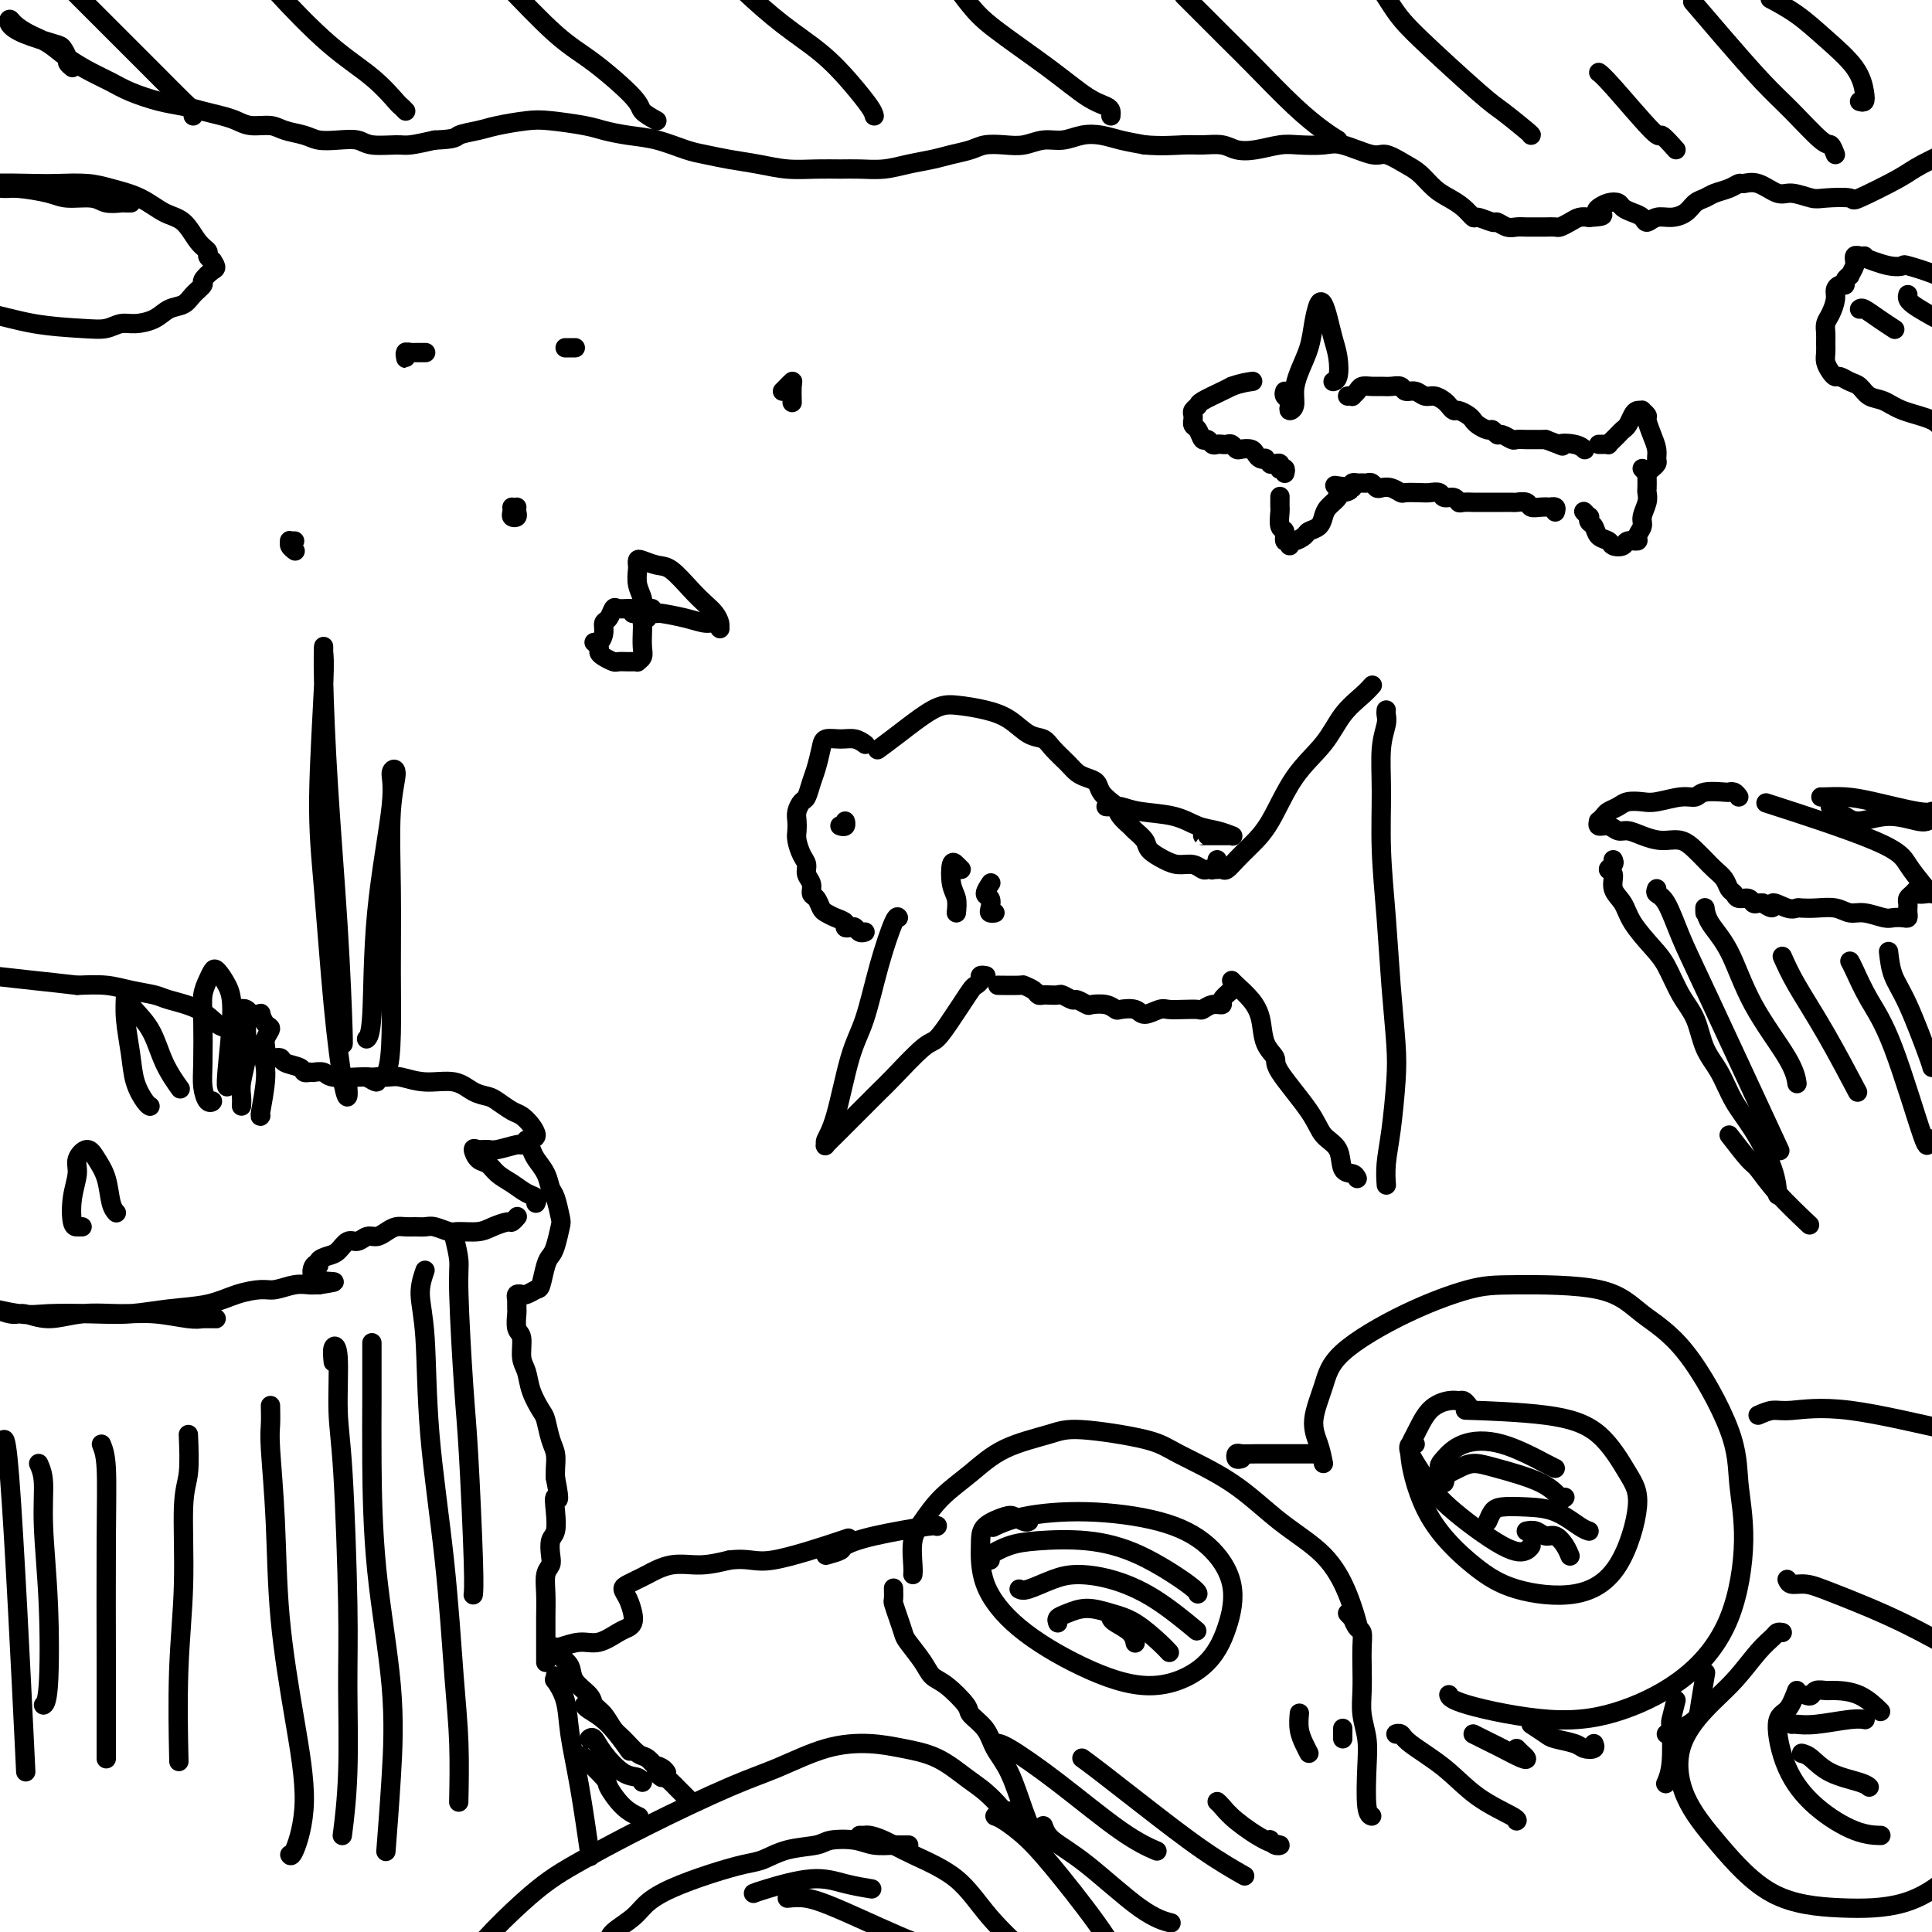 <svg viewBox='0 0 400 400' version='1.1' xmlns='http://www.w3.org/2000/svg' xmlns:xlink='http://www.w3.org/1999/xlink'><g fill='none' stroke='rgb(0,0,0)' stroke-width='4' stroke-linecap='round' stroke-linejoin='round'><path d='M213,315c-0.226,0.102 -0.453,0.204 -1,0c-0.547,-0.204 -1.415,-0.715 -2,-1c-0.585,-0.285 -0.886,-0.344 -2,0c-1.114,0.344 -3.039,1.091 -4,2c-0.961,0.909 -0.958,1.980 -1,4c-0.042,2.020 -0.129,4.987 1,8c1.129,3.013 3.475,6.070 7,9c3.525,2.930 8.230,5.732 13,8c4.770,2.268 9.606,4.001 14,4c4.394,-0.001 8.347,-1.736 11,-4c2.653,-2.264 4.008,-5.056 5,-8c0.992,-2.944 1.621,-6.041 1,-9c-0.621,-2.959 -2.493,-5.780 -5,-8c-2.507,-2.220 -5.650,-3.838 -10,-5c-4.350,-1.162 -9.908,-1.868 -15,-2c-5.092,-0.132 -9.717,0.311 -13,1c-3.283,0.689 -5.224,1.626 -6,2c-0.776,0.374 -0.388,0.187 0,0'/><path d='M205,323c-0.334,-0.223 -0.668,-0.446 0,-1c0.668,-0.554 2.337,-1.438 4,-2c1.663,-0.562 3.321,-0.802 6,-1c2.679,-0.198 6.378,-0.354 10,0c3.622,0.354 7.167,1.219 11,3c3.833,1.781 7.955,4.480 10,6c2.045,1.520 2.013,1.863 2,2c-0.013,0.137 -0.006,0.069 0,0'/><path d='M211,329c0.389,0.193 0.778,0.387 2,0c1.222,-0.387 3.278,-1.353 5,-2c1.722,-0.647 3.111,-0.974 5,-1c1.889,-0.026 4.280,0.251 7,1c2.720,0.749 5.771,1.971 9,4c3.229,2.029 6.637,4.865 8,6c1.363,1.135 0.682,0.567 0,0'/><path d='M219,336c-0.137,-0.346 -0.275,-0.691 0,-1c0.275,-0.309 0.962,-0.581 2,-1c1.038,-0.419 2.425,-0.984 4,-1c1.575,-0.016 3.336,0.518 5,1c1.664,0.482 3.229,0.913 5,2c1.771,1.087 3.746,2.831 5,4c1.254,1.169 1.787,1.763 2,2c0.213,0.237 0.107,0.119 0,0'/><path d='M230,335c0.113,0.256 0.226,0.512 1,1c0.774,0.488 2.208,1.208 3,2c0.792,0.792 0.940,1.655 1,2c0.060,0.345 0.030,0.173 0,0'/><path d='M189,326c0.038,-0.368 0.077,-0.736 0,-2c-0.077,-1.264 -0.269,-3.423 0,-5c0.269,-1.577 0.998,-2.572 2,-4c1.002,-1.428 2.275,-3.288 4,-5c1.725,-1.712 3.900,-3.276 6,-5c2.100,-1.724 4.124,-3.607 7,-5c2.876,-1.393 6.604,-2.294 9,-3c2.396,-0.706 3.459,-1.215 7,-1c3.541,0.215 9.559,1.156 13,2c3.441,0.844 4.304,1.591 7,3c2.696,1.409 7.223,3.478 11,6c3.777,2.522 6.802,5.496 10,8c3.198,2.504 6.569,4.537 9,7c2.431,2.463 3.924,5.355 5,8c1.076,2.645 1.736,5.041 2,6c0.264,0.959 0.132,0.479 0,0'/><path d='M185,329c0.002,0.058 0.003,0.115 0,0c-0.003,-0.115 -0.011,-0.403 0,0c0.011,0.403 0.043,1.496 0,2c-0.043,0.504 -0.159,0.421 0,1c0.159,0.579 0.594,1.822 1,3c0.406,1.178 0.781,2.291 1,3c0.219,0.709 0.280,1.013 1,2c0.720,0.987 2.099,2.658 3,4c0.901,1.342 1.323,2.354 2,3c0.677,0.646 1.608,0.927 3,2c1.392,1.073 3.243,2.937 4,4c0.757,1.063 0.419,1.326 1,2c0.581,0.674 2.083,1.761 3,3c0.917,1.239 1.251,2.630 2,4c0.749,1.370 1.912,2.718 3,5c1.088,2.282 2.101,5.499 3,8c0.899,2.501 1.686,4.286 2,5c0.314,0.714 0.157,0.357 0,0'/><path d='M279,334c0.445,0.480 0.890,0.960 1,1c0.110,0.040 -0.114,-0.360 0,0c0.114,0.360 0.567,1.481 1,2c0.433,0.519 0.847,0.437 1,1c0.153,0.563 0.045,1.769 0,3c-0.045,1.231 -0.026,2.485 0,4c0.026,1.515 0.058,3.292 0,5c-0.058,1.708 -0.208,3.347 0,5c0.208,1.653 0.774,3.319 1,5c0.226,1.681 0.112,3.379 0,6c-0.112,2.621 -0.222,6.167 0,8c0.222,1.833 0.778,1.952 1,2c0.222,0.048 0.111,0.024 0,0'/><path d='M216,378c0.338,0.951 0.676,1.901 2,3c1.324,1.099 3.633,2.346 7,5c3.367,2.654 7.791,6.715 11,9c3.209,2.285 5.203,2.796 6,3c0.797,0.204 0.399,0.102 0,0'/><path d='M206,361c0.474,-0.099 0.947,-0.198 3,1c2.053,1.198 5.684,3.692 10,7c4.316,3.308 9.316,7.429 13,10c3.684,2.571 6.053,3.592 7,4c0.947,0.408 0.474,0.204 0,0'/><path d='M224,364c0.971,0.708 1.943,1.416 4,3c2.057,1.584 5.201,4.043 9,7c3.799,2.957 8.254,6.411 12,9c3.746,2.589 6.785,4.311 8,5c1.215,0.689 0.608,0.344 0,0'/><path d='M252,373c0.239,0.197 0.478,0.393 1,1c0.522,0.607 1.327,1.623 3,3c1.673,1.377 4.213,3.115 6,4c1.787,0.885 2.819,0.918 3,1c0.181,0.082 -0.490,0.214 -1,0c-0.510,-0.214 -0.860,-0.776 -1,-1c-0.140,-0.224 -0.070,-0.112 0,0'/><path d='M271,363c-0.310,-0.595 -0.619,-1.190 -1,-2c-0.381,-0.810 -0.833,-1.833 -1,-3c-0.167,-1.167 -0.048,-2.476 0,-3c0.048,-0.524 0.024,-0.262 0,0'/><path d='M278,360c0.000,-0.833 0.000,-1.667 0,-2c0.000,-0.333 0.000,-0.167 0,0'/><path d='M274,303c-0.260,-1.295 -0.519,-2.589 -1,-4c-0.481,-1.411 -1.183,-2.938 -1,-5c0.183,-2.062 1.251,-4.658 2,-7c0.749,-2.342 1.178,-4.432 4,-7c2.822,-2.568 8.036,-5.616 13,-8c4.964,-2.384 9.677,-4.104 13,-5c3.323,-0.896 5.255,-0.967 10,-1c4.745,-0.033 12.303,-0.030 17,1c4.697,1.030 6.531,3.085 9,5c2.469,1.915 5.571,3.690 9,8c3.429,4.310 7.186,11.154 9,16c1.814,4.846 1.685,7.693 2,11c0.315,3.307 1.075,7.074 1,12c-0.075,4.926 -0.983,11.009 -3,16c-2.017,4.991 -5.143,8.889 -9,12c-3.857,3.111 -8.445,5.436 -13,7c-4.555,1.564 -9.077,2.368 -15,2c-5.923,-0.368 -13.249,-1.907 -17,-3c-3.751,-1.093 -3.929,-1.741 -4,-2c-0.071,-0.259 -0.036,-0.130 0,0'/><path d='M304,291c-0.343,-0.429 -0.686,-0.859 -1,-1c-0.314,-0.141 -0.598,0.006 -1,0c-0.402,-0.006 -0.923,-0.165 -2,0c-1.077,0.165 -2.710,0.655 -4,2c-1.290,1.345 -2.238,3.547 -3,5c-0.762,1.453 -1.337,2.158 -1,5c0.337,2.842 1.587,7.821 4,12c2.413,4.179 5.990,7.556 9,10c3.010,2.444 5.455,3.953 9,5c3.545,1.047 8.192,1.631 12,1c3.808,-0.631 6.777,-2.477 9,-6c2.223,-3.523 3.700,-8.723 4,-12c0.300,-3.277 -0.577,-4.629 -2,-7c-1.423,-2.371 -3.392,-5.759 -6,-8c-2.608,-2.241 -5.856,-3.334 -11,-4c-5.144,-0.666 -12.184,-0.905 -15,-1c-2.816,-0.095 -1.408,-0.048 0,0'/><path d='M293,299c-0.351,-0.107 -0.702,-0.214 -1,0c-0.298,0.214 -0.543,0.748 0,2c0.543,1.252 1.872,3.221 3,5c1.128,1.779 2.054,3.366 5,6c2.946,2.634 7.913,6.314 11,8c3.087,1.686 4.293,1.377 5,1c0.707,-0.377 0.916,-0.822 1,-1c0.084,-0.178 0.042,-0.089 0,0'/><path d='M299,307c0.124,-0.235 0.247,-0.469 0,-1c-0.247,-0.531 -0.865,-1.358 -1,-2c-0.135,-0.642 0.213,-1.100 1,-2c0.787,-0.900 2.015,-2.241 4,-3c1.985,-0.759 4.728,-0.935 8,0c3.272,0.935 7.073,2.983 9,4c1.927,1.017 1.979,1.005 2,1c0.021,-0.005 0.010,-0.002 0,0'/><path d='M300,305c-0.159,0.080 -0.317,0.159 0,0c0.317,-0.159 1.111,-0.557 2,-1c0.889,-0.443 1.874,-0.931 3,-1c1.126,-0.069 2.393,0.283 5,1c2.607,0.717 6.554,1.801 9,3c2.446,1.199 3.389,2.515 4,3c0.611,0.485 0.889,0.139 1,0c0.111,-0.139 0.056,-0.069 0,0'/><path d='M308,315c0.309,-0.734 0.618,-1.468 1,-2c0.382,-0.532 0.838,-0.860 2,-1c1.162,-0.140 3.030,-0.090 5,0c1.970,0.090 4.044,0.220 6,1c1.956,0.780 3.796,2.210 5,3c1.204,0.790 1.773,0.940 2,1c0.227,0.060 0.114,0.030 0,0'/><path d='M316,317c0.665,-0.125 1.331,-0.250 2,0c0.669,0.250 1.342,0.876 2,1c0.658,0.124 1.300,-0.256 2,0c0.700,0.256 1.458,1.146 2,2c0.542,0.854 0.869,1.673 1,2c0.131,0.327 0.065,0.164 0,0'/><path d='M290,359c-0.521,0.031 -1.042,0.062 -1,0c0.042,-0.062 0.646,-0.216 1,0c0.354,0.216 0.459,0.804 2,2c1.541,1.196 4.518,3.000 7,5c2.482,2.000 4.469,4.196 7,6c2.531,1.804 5.604,3.216 7,4c1.396,0.784 1.113,0.938 1,1c-0.113,0.062 -0.057,0.031 0,0'/><path d='M305,359c0.650,0.324 1.299,0.648 2,1c0.701,0.352 1.453,0.733 2,1c0.547,0.267 0.889,0.422 2,1c1.111,0.578 2.991,1.580 4,2c1.009,0.420 1.147,0.257 1,0c-0.147,-0.257 -0.578,-0.608 -1,-1c-0.422,-0.392 -0.835,-0.826 -1,-1c-0.165,-0.174 -0.083,-0.087 0,0'/><path d='M317,357c1.151,0.755 2.302,1.510 3,2c0.698,0.490 0.944,0.716 2,1c1.056,0.284 2.924,0.626 4,1c1.076,0.374 1.361,0.781 2,1c0.639,0.219 1.634,0.251 2,0c0.366,-0.251 0.105,-0.786 0,-1c-0.105,-0.214 -0.052,-0.107 0,0'/><path d='M345,359c0.281,0.064 0.562,0.128 1,0c0.438,-0.128 1.032,-0.449 2,-1c0.968,-0.551 2.311,-1.333 3,-2c0.689,-0.667 0.724,-1.218 1,-3c0.276,-1.782 0.793,-4.795 1,-6c0.207,-1.205 0.103,-0.603 0,0'/><path d='M347,352c-0.415,1.644 -0.829,3.289 -1,4c-0.171,0.711 -0.097,0.490 0,2c0.097,1.510 0.219,4.753 0,7c-0.219,2.247 -0.777,3.499 -1,4c-0.223,0.501 -0.112,0.250 0,0'/><path d='M206,376c0.428,0.132 0.856,0.264 2,1c1.144,0.736 3.004,2.076 5,4c1.996,1.924 4.129,4.433 7,8c2.871,3.567 6.481,8.193 9,12c2.519,3.807 3.947,6.794 5,10c1.053,3.206 1.729,6.630 2,8c0.271,1.370 0.135,0.685 0,0'/><path d='M209,376c0.101,-0.433 0.202,-0.866 0,-1c-0.202,-0.134 -0.708,0.032 -1,0c-0.292,-0.032 -0.369,-0.260 -1,-1c-0.631,-0.740 -1.817,-1.992 -3,-3c-1.183,-1.008 -2.363,-1.772 -4,-3c-1.637,-1.228 -3.730,-2.919 -6,-4c-2.270,-1.081 -4.716,-1.553 -7,-2c-2.284,-0.447 -4.407,-0.871 -7,-1c-2.593,-0.129 -5.657,0.036 -9,1c-3.343,0.964 -6.965,2.726 -10,4c-3.035,1.274 -5.484,2.058 -10,4c-4.516,1.942 -11.098,5.041 -17,8c-5.902,2.959 -11.123,5.779 -15,8c-3.877,2.221 -6.410,3.843 -11,8c-4.590,4.157 -11.236,10.850 -15,17c-3.764,6.150 -4.647,11.757 -5,14c-0.353,2.243 -0.177,1.121 0,0'/><path d='M188,382c0.121,-0.000 0.242,-0.000 0,0c-0.242,0.000 -0.848,0.001 -1,0c-0.152,-0.001 0.149,-0.004 0,0c-0.149,0.004 -0.747,0.014 -1,0c-0.253,-0.014 -0.162,-0.053 -1,0c-0.838,0.053 -2.607,0.198 -4,0c-1.393,-0.198 -2.410,-0.740 -4,-1c-1.590,-0.260 -3.753,-0.239 -5,0c-1.247,0.239 -1.579,0.696 -3,1c-1.421,0.304 -3.929,0.454 -6,1c-2.071,0.546 -3.703,1.486 -5,2c-1.297,0.514 -2.260,0.602 -4,1c-1.740,0.398 -4.256,1.108 -7,2c-2.744,0.892 -5.715,1.968 -8,3c-2.285,1.032 -3.883,2.020 -5,3c-1.117,0.980 -1.751,1.950 -3,3c-1.249,1.050 -3.112,2.179 -4,3c-0.888,0.821 -0.799,1.335 -1,2c-0.201,0.665 -0.691,1.481 -1,2c-0.309,0.519 -0.436,0.741 -1,1c-0.564,0.259 -1.563,0.554 -2,1c-0.437,0.446 -0.310,1.043 0,1c0.310,-0.043 0.803,-0.727 1,-1c0.197,-0.273 0.099,-0.137 0,0'/><path d='M178,380c0.368,0.013 0.736,0.027 1,0c0.264,-0.027 0.422,-0.093 1,0c0.578,0.093 1.574,0.345 3,1c1.426,0.655 3.280,1.714 6,3c2.720,1.286 6.306,2.798 9,5c2.694,2.202 4.494,5.093 7,8c2.506,2.907 5.716,5.831 7,7c1.284,1.169 0.642,0.585 0,0'/><path d='M156,392c0.421,-0.174 0.842,-0.348 3,-1c2.158,-0.652 6.053,-1.783 9,-2c2.947,-0.217 4.947,0.480 7,1c2.053,0.520 4.158,0.863 5,1c0.842,0.137 0.421,0.069 0,0'/><path d='M163,393c1.234,-0.127 2.468,-0.255 4,0c1.532,0.255 3.364,0.891 6,2c2.636,1.109 6.078,2.689 9,4c2.922,1.311 5.325,2.353 7,3c1.675,0.647 2.621,0.899 3,1c0.379,0.101 0.189,0.050 0,0'/><path d='M369,338c-0.370,-0.061 -0.740,-0.123 -1,0c-0.260,0.123 -0.410,0.429 -1,1c-0.590,0.571 -1.620,1.405 -3,3c-1.380,1.595 -3.112,3.951 -5,6c-1.888,2.049 -3.933,3.792 -6,6c-2.067,2.208 -4.155,4.883 -5,8c-0.845,3.117 -0.446,6.678 1,10c1.446,3.322 3.939,6.406 7,10c3.061,3.594 6.692,7.699 11,10c4.308,2.301 9.295,2.797 14,3c4.705,0.203 9.129,0.114 13,-1c3.871,-1.114 7.187,-3.253 10,-6c2.813,-2.747 5.121,-6.104 7,-10c1.879,-3.896 3.328,-8.333 4,-11c0.672,-2.667 0.565,-3.564 0,-6c-0.565,-2.436 -1.590,-6.410 -2,-8c-0.410,-1.590 -0.205,-0.795 0,0'/><path d='M372,350c-0.592,1.569 -1.185,3.138 -2,4c-0.815,0.862 -1.854,1.015 -2,3c-0.146,1.985 0.599,5.800 2,9c1.401,3.200 3.458,5.786 6,8c2.542,2.214 5.569,4.058 8,5c2.431,0.942 4.266,0.984 5,1c0.734,0.016 0.367,0.008 0,0'/><path d='M374,351c0.362,0.114 0.725,0.227 1,0c0.275,-0.227 0.463,-0.796 1,-1c0.537,-0.204 1.423,-0.044 2,0c0.577,0.044 0.845,-0.030 2,0c1.155,0.030 3.195,0.162 5,1c1.805,0.838 3.373,2.382 4,3c0.627,0.618 0.314,0.309 0,0'/><path d='M373,363c0.558,0.136 1.116,0.271 2,1c0.884,0.729 2.093,2.051 4,3c1.907,0.949 4.514,1.525 6,2c1.486,0.475 1.853,0.850 2,1c0.147,0.150 0.073,0.075 0,0'/><path d='M371,357c0.158,-0.030 0.316,-0.061 1,0c0.684,0.061 1.895,0.212 4,0c2.105,-0.212 5.105,-0.788 7,-1c1.895,-0.212 2.684,-0.061 3,0c0.316,0.061 0.158,0.030 0,0'/><path d='M370,327c0.179,0.450 0.358,0.899 1,1c0.642,0.101 1.747,-0.147 3,0c1.253,0.147 2.656,0.689 6,2c3.344,1.311 8.631,3.391 14,6c5.369,2.609 10.820,5.745 13,7c2.180,1.255 1.090,0.627 0,0'/><path d='M137,368c-0.409,-0.294 -0.818,-0.588 -1,-1c-0.182,-0.412 -0.135,-0.944 0,-1c0.135,-0.056 0.360,0.362 0,0c-0.360,-0.362 -1.303,-1.504 -2,-2c-0.697,-0.496 -1.147,-0.345 -2,-1c-0.853,-0.655 -2.110,-2.114 -3,-3c-0.890,-0.886 -1.412,-1.199 -2,-2c-0.588,-0.801 -1.242,-2.091 -2,-3c-0.758,-0.909 -1.621,-1.438 -2,-2c-0.379,-0.562 -0.273,-1.159 -1,-2c-0.727,-0.841 -2.286,-1.928 -3,-3c-0.714,-1.072 -0.584,-2.130 -1,-3c-0.416,-0.870 -1.379,-1.553 -2,-2c-0.621,-0.447 -0.901,-0.660 -1,-1c-0.099,-0.340 -0.019,-0.807 0,-1c0.019,-0.193 -0.024,-0.111 0,0c0.024,0.111 0.114,0.251 1,0c0.886,-0.251 2.567,-0.893 4,-1c1.433,-0.107 2.619,0.320 4,0c1.381,-0.320 2.956,-1.388 4,-2c1.044,-0.612 1.558,-0.770 2,-1c0.442,-0.230 0.814,-0.534 1,-1c0.186,-0.466 0.186,-1.095 0,-2c-0.186,-0.905 -0.558,-2.087 -1,-3c-0.442,-0.913 -0.956,-1.559 -1,-2c-0.044,-0.441 0.380,-0.678 1,-1c0.620,-0.322 1.434,-0.730 2,-1c0.566,-0.270 0.884,-0.402 2,-1c1.116,-0.598 3.031,-1.661 5,-2c1.969,-0.339 3.991,0.046 6,0c2.009,-0.046 4.004,-0.523 6,-1'/><path d='M151,323c4.452,-0.536 5.083,0.625 9,0c3.917,-0.625 11.119,-3.036 14,-4c2.881,-0.964 1.440,-0.482 0,0'/><path d='M171,322c1.252,-0.354 2.503,-0.708 3,-1c0.497,-0.292 0.238,-0.523 1,-1c0.762,-0.477 2.544,-1.200 6,-2c3.456,-0.800 8.584,-1.677 11,-2c2.416,-0.323 2.119,-0.092 2,0c-0.119,0.092 -0.059,0.046 0,0'/><path d='M257,302c-0.404,0.113 -0.809,0.226 -1,0c-0.191,-0.226 -0.170,-0.793 0,-1c0.170,-0.207 0.487,-0.056 1,0c0.513,0.056 1.220,0.015 3,0c1.780,-0.015 4.633,-0.004 7,0c2.367,0.004 4.248,0.001 5,0c0.752,-0.001 0.376,-0.001 0,0'/><path d='M364,293c1.032,-0.453 2.063,-0.906 3,-1c0.937,-0.094 1.779,0.171 4,0c2.221,-0.171 5.822,-0.778 12,0c6.178,0.778 14.932,2.940 20,4c5.068,1.060 6.448,1.017 7,1c0.552,-0.017 0.276,-0.009 0,0'/><path d='M115,347c0.056,0.504 0.112,1.007 0,1c-0.112,-0.007 -0.390,-0.525 0,0c0.390,0.525 1.450,2.094 2,4c0.550,1.906 0.591,4.150 1,7c0.409,2.850 1.187,6.306 2,11c0.813,4.694 1.661,10.627 2,13c0.339,2.373 0.170,1.187 0,0'/><path d='M121,364c-0.441,-0.421 -0.881,-0.841 0,0c0.881,0.841 3.084,2.944 4,4c0.916,1.056 0.544,1.067 1,2c0.456,0.933 1.738,2.790 3,4c1.262,1.210 2.503,1.774 3,2c0.497,0.226 0.248,0.113 0,0'/><path d='M122,360c0.295,-0.224 0.591,-0.449 1,0c0.409,0.449 0.933,1.571 2,3c1.067,1.429 2.678,3.167 4,4c1.322,0.833 2.356,0.763 3,1c0.644,0.237 0.898,0.782 1,1c0.102,0.218 0.051,0.109 0,0'/><path d='M121,353c0.089,0.232 0.179,0.464 1,1c0.821,0.536 2.375,1.375 4,3c1.625,1.625 3.321,4.036 4,5c0.679,0.964 0.339,0.482 0,0'/><path d='M138,367c-0.222,-0.335 -0.444,-0.671 -1,-1c-0.556,-0.329 -1.444,-0.652 -1,0c0.444,0.652 2.222,2.278 3,3c0.778,0.722 0.556,0.541 1,1c0.444,0.459 1.556,1.560 2,2c0.444,0.440 0.222,0.220 0,0'/><path d='M42,273c-0.192,-0.000 -0.383,-0.000 0,0c0.383,0.000 1.341,0.001 2,0c0.659,-0.001 1.021,-0.004 1,0c-0.021,0.004 -0.424,0.016 -1,0c-0.576,-0.016 -1.324,-0.058 -2,0c-0.676,0.058 -1.281,0.217 -3,0c-1.719,-0.217 -4.551,-0.808 -7,-1c-2.449,-0.192 -4.515,0.017 -7,0c-2.485,-0.017 -5.388,-0.260 -8,0c-2.612,0.260 -4.933,1.022 -7,1c-2.067,-0.022 -3.880,-0.829 -5,-1c-1.120,-0.171 -1.549,0.294 -3,0c-1.451,-0.294 -3.926,-1.347 -5,-2c-1.074,-0.653 -0.747,-0.905 -1,-1c-0.253,-0.095 -1.085,-0.032 -2,0c-0.915,0.032 -1.912,0.033 -2,0c-0.088,-0.033 0.732,-0.100 1,0c0.268,0.100 -0.017,0.367 2,1c2.017,0.633 6.336,1.630 9,2c2.664,0.370 3.674,0.111 6,0c2.326,-0.111 5.968,-0.075 9,0c3.032,0.075 5.452,0.188 8,0c2.548,-0.188 5.223,-0.676 8,-1c2.777,-0.324 5.657,-0.483 8,-1c2.343,-0.517 4.151,-1.392 6,-2c1.849,-0.608 3.739,-0.947 5,-1c1.261,-0.053 1.892,0.182 3,0c1.108,-0.182 2.692,-0.781 4,-1c1.308,-0.219 2.340,-0.059 3,0c0.660,0.059 0.947,0.016 1,0c0.053,-0.016 -0.128,-0.005 0,0c0.128,0.005 0.564,0.002 1,0'/><path d='M66,266c6.112,-0.969 1.892,-0.393 0,-1c-1.892,-0.607 -1.457,-2.399 -1,-3c0.457,-0.601 0.938,-0.011 1,0c0.062,0.011 -0.293,-0.556 0,-1c0.293,-0.444 1.233,-0.764 2,-1c0.767,-0.236 1.360,-0.388 2,-1c0.640,-0.612 1.326,-1.683 2,-2c0.674,-0.317 1.335,0.122 2,0c0.665,-0.122 1.333,-0.803 2,-1c0.667,-0.197 1.333,0.091 2,0c0.667,-0.091 1.334,-0.560 2,-1c0.666,-0.440 1.332,-0.851 2,-1c0.668,-0.149 1.338,-0.036 2,0c0.662,0.036 1.316,-0.005 2,0c0.684,0.005 1.397,0.055 2,0c0.603,-0.055 1.094,-0.213 2,0c0.906,0.213 2.225,0.799 3,1c0.775,0.201 1.005,0.016 2,0c0.995,-0.016 2.754,0.136 4,0c1.246,-0.136 1.980,-0.558 3,-1c1.020,-0.442 2.325,-0.902 3,-1c0.675,-0.098 0.720,0.166 1,0c0.280,-0.166 0.794,-0.762 1,-1c0.206,-0.238 0.103,-0.119 0,0'/><path d='M111,249c-0.042,0.096 -0.084,0.192 0,0c0.084,-0.192 0.294,-0.671 0,-1c-0.294,-0.329 -1.090,-0.507 -2,-1c-0.910,-0.493 -1.933,-1.303 -3,-2c-1.067,-0.697 -2.179,-1.283 -3,-2c-0.821,-0.717 -1.352,-1.565 -2,-2c-0.648,-0.435 -1.414,-0.455 -2,-1c-0.586,-0.545 -0.994,-1.614 -1,-2c-0.006,-0.386 0.389,-0.088 1,0c0.611,0.088 1.438,-0.032 2,0c0.562,0.032 0.859,0.217 2,0c1.141,-0.217 3.127,-0.834 4,-1c0.873,-0.166 0.634,0.120 1,0c0.366,-0.120 1.337,-0.647 2,-1c0.663,-0.353 1.019,-0.532 1,-1c-0.019,-0.468 -0.413,-1.225 -1,-2c-0.587,-0.775 -1.367,-1.568 -2,-2c-0.633,-0.432 -1.118,-0.502 -2,-1c-0.882,-0.498 -2.160,-1.425 -3,-2c-0.840,-0.575 -1.243,-0.799 -2,-1c-0.757,-0.201 -1.867,-0.380 -3,-1c-1.133,-0.620 -2.290,-1.683 -4,-2c-1.710,-0.317 -3.974,0.111 -6,0c-2.026,-0.111 -3.814,-0.761 -5,-1c-1.186,-0.239 -1.770,-0.068 -3,0c-1.230,0.068 -3.108,0.032 -4,0c-0.892,-0.032 -0.800,-0.061 -2,0c-1.200,0.061 -3.693,0.212 -5,0c-1.307,-0.212 -1.429,-0.788 -2,-1c-0.571,-0.212 -1.592,-0.061 -2,0c-0.408,0.061 -0.204,0.030 0,0'/><path d='M64,222c0.106,-0.025 0.212,-0.049 0,0c-0.212,0.049 -0.743,0.172 -1,0c-0.257,-0.172 -0.241,-0.638 -1,-1c-0.759,-0.362 -2.294,-0.621 -3,-1c-0.706,-0.379 -0.583,-0.878 -1,-1c-0.417,-0.122 -1.375,0.132 -2,0c-0.625,-0.132 -0.916,-0.650 -1,-1c-0.084,-0.350 0.040,-0.532 0,-1c-0.040,-0.468 -0.245,-1.221 0,-2c0.245,-0.779 0.938,-1.582 1,-2c0.062,-0.418 -0.508,-0.451 -1,-1c-0.492,-0.549 -0.905,-1.615 -1,-2c-0.095,-0.385 0.127,-0.090 0,0c-0.127,0.090 -0.605,-0.025 -1,0c-0.395,0.025 -0.708,0.191 -1,0c-0.292,-0.191 -0.562,-0.739 -1,-1c-0.438,-0.261 -1.045,-0.235 -1,0c0.045,0.235 0.743,0.678 1,1c0.257,0.322 0.073,0.524 0,1c-0.073,0.476 -0.035,1.226 0,2c0.035,0.774 0.066,1.571 0,2c-0.066,0.429 -0.231,0.490 -1,0c-0.769,-0.490 -2.143,-1.532 -3,-2c-0.857,-0.468 -1.197,-0.363 -2,-1c-0.803,-0.637 -2.068,-2.017 -4,-3c-1.932,-0.983 -4.532,-1.570 -6,-2c-1.468,-0.430 -1.806,-0.703 -3,-1c-1.194,-0.297 -3.245,-0.618 -5,-1c-1.755,-0.382 -3.216,-0.823 -5,-1c-1.784,-0.177 -3.892,-0.088 -6,0'/><path d='M16,204c-3.976,-0.476 -5.917,-0.667 -9,-1c-3.083,-0.333 -7.310,-0.810 -9,-1c-1.690,-0.190 -0.845,-0.095 0,0'/><path d='M43,228c0.506,-0.067 1.011,-0.135 1,0c-0.011,0.135 -0.540,0.472 -1,0c-0.460,-0.472 -0.852,-1.754 -1,-3c-0.148,-1.246 -0.050,-2.456 0,-5c0.050,-2.544 0.054,-6.421 0,-9c-0.054,-2.579 -0.166,-3.860 0,-5c0.166,-1.140 0.610,-2.140 1,-3c0.390,-0.860 0.728,-1.579 1,-2c0.272,-0.421 0.479,-0.544 1,0c0.521,0.544 1.355,1.753 2,3c0.645,1.247 1.101,2.530 1,6c-0.101,3.470 -0.758,9.127 -1,12c-0.242,2.873 -0.069,2.964 0,3c0.069,0.036 0.035,0.018 0,0'/><path d='M31,229c0.059,0.028 0.117,0.056 0,0c-0.117,-0.056 -0.410,-0.197 -1,-1c-0.590,-0.803 -1.479,-2.270 -2,-4c-0.521,-1.730 -0.675,-3.724 -1,-6c-0.325,-2.276 -0.820,-4.835 -1,-7c-0.180,-2.165 -0.044,-3.935 0,-5c0.044,-1.065 -0.005,-1.423 0,-1c0.005,0.423 0.065,1.627 1,3c0.935,1.373 2.745,2.914 4,5c1.255,2.086 1.953,4.715 3,7c1.047,2.285 2.442,4.224 3,5c0.558,0.776 0.279,0.388 0,0'/><path d='M50,229c0.032,-0.634 0.063,-1.267 0,-2c-0.063,-0.733 -0.221,-1.565 0,-3c0.221,-1.435 0.820,-3.472 1,-5c0.180,-1.528 -0.061,-2.545 0,-3c0.061,-0.455 0.423,-0.346 1,0c0.577,0.346 1.370,0.930 2,2c0.630,1.070 1.097,2.627 1,5c-0.097,2.373 -0.757,5.562 -1,7c-0.243,1.438 -0.069,1.125 0,1c0.069,-0.125 0.035,-0.063 0,0'/><path d='M17,254c-0.318,-0.003 -0.637,-0.006 -1,0c-0.363,0.006 -0.771,0.021 -1,-1c-0.229,-1.021 -0.280,-3.078 0,-5c0.280,-1.922 0.891,-3.710 1,-5c0.109,-1.290 -0.283,-2.084 0,-3c0.283,-0.916 1.242,-1.955 2,-2c0.758,-0.045 1.313,0.902 2,2c0.687,1.098 1.504,2.346 2,4c0.496,1.654 0.672,3.715 1,5c0.328,1.285 0.808,1.796 1,2c0.192,0.204 0.096,0.102 0,0'/><path d='M72,224c-0.018,0.191 -0.035,0.381 0,1c0.035,0.619 0.124,1.665 0,2c-0.124,0.335 -0.460,-0.042 -1,-3c-0.540,-2.958 -1.283,-8.497 -2,-16c-0.717,-7.503 -1.407,-16.970 -2,-24c-0.593,-7.030 -1.088,-11.625 -1,-19c0.088,-7.375 0.758,-17.532 1,-23c0.242,-5.468 0.057,-6.246 0,-7c-0.057,-0.754 0.013,-1.483 0,-1c-0.013,0.483 -0.109,2.178 0,7c0.109,4.822 0.421,12.770 1,22c0.579,9.230 1.423,19.742 2,29c0.577,9.258 0.886,17.262 1,21c0.114,3.738 0.033,3.211 0,3c-0.033,-0.211 -0.016,-0.105 0,0'/><path d='M76,223c0.898,0.550 1.796,1.100 2,1c0.204,-0.100 -0.285,-0.850 0,-1c0.285,-0.150 1.343,0.301 2,-1c0.657,-1.301 0.913,-4.353 1,-8c0.087,-3.647 0.005,-7.890 0,-13c-0.005,-5.110 0.068,-11.087 0,-17c-0.068,-5.913 -0.278,-11.764 0,-16c0.278,-4.236 1.042,-6.859 1,-8c-0.042,-1.141 -0.891,-0.799 -1,0c-0.109,0.799 0.520,2.057 0,7c-0.520,4.943 -2.191,13.572 -3,22c-0.809,8.428 -0.756,16.654 -1,21c-0.244,4.346 -0.784,4.813 -1,5c-0.216,0.187 -0.108,0.093 0,0'/><path d='M109,236c0.364,0.688 0.727,1.375 1,2c0.273,0.625 0.455,1.187 1,2c0.545,0.813 1.453,1.878 2,3c0.547,1.122 0.732,2.300 1,3c0.268,0.700 0.619,0.922 1,2c0.381,1.078 0.793,3.010 1,4c0.207,0.990 0.210,1.036 0,2c-0.210,0.964 -0.633,2.846 -1,4c-0.367,1.154 -0.679,1.581 -1,2c-0.321,0.419 -0.650,0.830 -1,2c-0.350,1.170 -0.720,3.098 -1,4c-0.280,0.902 -0.471,0.777 -1,1c-0.529,0.223 -1.396,0.796 -2,1c-0.604,0.204 -0.947,0.041 -1,0c-0.053,-0.041 0.182,0.040 0,0c-0.182,-0.040 -0.781,-0.199 -1,0c-0.219,0.199 -0.058,0.758 0,1c0.058,0.242 0.015,0.166 0,0c-0.015,-0.166 0.000,-0.422 0,0c-0.000,0.422 -0.015,1.524 0,2c0.015,0.476 0.060,0.328 0,1c-0.060,0.672 -0.224,2.163 0,3c0.224,0.837 0.837,1.019 1,2c0.163,0.981 -0.125,2.761 0,4c0.125,1.239 0.663,1.938 1,3c0.337,1.062 0.472,2.486 1,4c0.528,1.514 1.448,3.119 2,4c0.552,0.881 0.736,1.037 1,2c0.264,0.963 0.607,2.732 1,4c0.393,1.268 0.837,2.034 1,3c0.163,0.966 0.047,2.133 0,3c-0.047,0.867 -0.023,1.433 0,2'/><path d='M115,306c1.242,6.198 0.347,4.192 0,4c-0.347,-0.192 -0.144,1.429 0,3c0.144,1.571 0.231,3.091 0,4c-0.231,0.909 -0.780,1.208 -1,2c-0.220,0.792 -0.112,2.079 0,3c0.112,0.921 0.226,1.478 0,2c-0.226,0.522 -0.793,1.009 -1,2c-0.207,0.991 -0.056,2.487 0,4c0.056,1.513 0.015,3.045 0,5c-0.015,1.955 -0.004,4.334 0,6c0.004,1.666 0.001,2.619 0,3c-0.001,0.381 -0.001,0.191 0,0'/><path d='M94,256c0.447,1.827 0.894,3.654 1,5c0.106,1.346 -0.129,2.210 0,7c0.129,4.790 0.623,13.504 1,19c0.377,5.496 0.637,7.772 1,14c0.363,6.228 0.828,16.408 1,22c0.172,5.592 0.049,6.598 0,7c-0.049,0.402 -0.025,0.201 0,0'/><path d='M88,263c-0.526,1.535 -1.052,3.071 -1,5c0.052,1.929 0.683,4.253 1,9c0.317,4.747 0.320,11.918 1,20c0.680,8.082 2.039,17.074 3,26c0.961,8.926 1.526,17.784 2,24c0.474,6.216 0.858,9.789 1,14c0.142,4.211 0.040,9.060 0,11c-0.040,1.940 -0.020,0.970 0,0'/><path d='M77,278c-0.002,0.508 -0.003,1.015 0,3c0.003,1.985 0.012,5.446 0,9c-0.012,3.554 -0.045,7.199 0,13c0.045,5.801 0.170,13.756 1,22c0.830,8.244 2.367,16.777 3,24c0.633,7.223 0.363,13.137 0,19c-0.363,5.863 -0.818,11.675 -1,14c-0.182,2.325 -0.091,1.162 0,0'/><path d='M69,282c-0.119,-1.215 -0.238,-2.430 0,-3c0.238,-0.570 0.834,-0.494 1,2c0.166,2.494 -0.098,7.406 0,11c0.098,3.594 0.558,5.868 1,13c0.442,7.132 0.864,19.121 1,27c0.136,7.879 -0.015,11.648 0,17c0.015,5.352 0.196,12.287 0,18c-0.196,5.713 -0.770,10.204 -1,12c-0.230,1.796 -0.115,0.898 0,0'/><path d='M56,291c0.027,1.454 0.055,2.909 0,4c-0.055,1.091 -0.191,1.820 0,5c0.191,3.180 0.710,8.811 1,15c0.290,6.189 0.351,12.937 1,20c0.649,7.063 1.887,14.442 3,21c1.113,6.558 2.103,12.294 2,17c-0.103,4.706 -1.297,8.382 -2,10c-0.703,1.618 -0.915,1.176 -1,1c-0.085,-0.176 -0.042,-0.088 0,0'/><path d='M39,297c0.121,2.964 0.243,5.928 0,8c-0.243,2.072 -0.850,3.251 -1,7c-0.150,3.749 0.156,10.067 0,16c-0.156,5.933 -0.773,11.482 -1,18c-0.227,6.518 -0.065,14.005 0,17c0.065,2.995 0.032,1.497 0,0'/><path d='M21,299c0.423,1.052 0.845,2.103 1,5c0.155,2.897 0.041,7.638 0,15c-0.041,7.362 -0.011,17.344 0,25c0.011,7.656 0.003,12.984 0,16c-0.003,3.016 -0.001,3.719 0,4c0.001,0.281 0.000,0.141 0,0'/><path d='M8,303c0.451,1.027 0.902,2.055 1,4c0.098,1.945 -0.156,4.809 0,9c0.156,4.191 0.722,9.711 1,16c0.278,6.289 0.267,13.347 0,17c-0.267,3.653 -0.791,3.901 -1,4c-0.209,0.099 -0.105,0.050 0,0'/><path d='M0,303c0.511,-4.733 1.022,-9.467 2,3c0.978,12.467 2.422,42.133 3,54c0.578,11.867 0.289,5.933 0,0'/><path d='M266,81c-0.111,0.331 -0.222,0.661 0,1c0.222,0.339 0.777,0.685 1,1c0.223,0.315 0.114,0.599 0,1c-0.114,0.401 -0.234,0.919 0,1c0.234,0.081 0.822,-0.277 1,-1c0.178,-0.723 -0.054,-1.812 0,-3c0.054,-1.188 0.396,-2.474 1,-4c0.604,-1.526 1.471,-3.290 2,-5c0.529,-1.710 0.719,-3.364 1,-5c0.281,-1.636 0.653,-3.254 1,-4c0.347,-0.746 0.668,-0.620 1,0c0.332,0.620 0.674,1.735 1,3c0.326,1.265 0.637,2.679 1,4c0.363,1.321 0.778,2.550 1,4c0.222,1.450 0.252,3.121 0,4c-0.252,0.879 -0.786,0.965 -1,1c-0.214,0.035 -0.107,0.017 0,0'/><path d='M279,82c0.448,-0.022 0.897,-0.044 1,0c0.103,0.044 -0.138,0.155 0,0c0.138,-0.155 0.656,-0.577 1,-1c0.344,-0.423 0.516,-0.846 1,-1c0.484,-0.154 1.281,-0.037 2,0c0.719,0.037 1.362,-0.005 2,0c0.638,0.005 1.273,0.058 2,0c0.727,-0.058 1.545,-0.227 2,0c0.455,0.227 0.545,0.848 1,1c0.455,0.152 1.273,-0.167 2,0c0.727,0.167 1.361,0.819 2,1c0.639,0.181 1.284,-0.110 2,0c0.716,0.110 1.505,0.621 2,1c0.495,0.379 0.696,0.626 1,1c0.304,0.374 0.710,0.873 1,1c0.290,0.127 0.463,-0.120 1,0c0.537,0.120 1.439,0.605 2,1c0.561,0.395 0.780,0.698 1,1c0.220,0.302 0.439,0.602 1,1c0.561,0.398 1.464,0.895 2,1c0.536,0.105 0.706,-0.182 1,0c0.294,0.182 0.712,0.833 1,1c0.288,0.167 0.447,-0.152 1,0c0.553,0.152 1.499,0.773 2,1c0.501,0.227 0.557,0.061 1,0c0.443,-0.061 1.273,-0.016 2,0c0.727,0.016 1.351,0.005 2,0c0.649,-0.005 1.325,-0.002 2,0'/><path d='M320,91c5.171,1.944 3.097,1.305 3,1c-0.097,-0.305 1.781,-0.274 3,0c1.219,0.274 1.777,0.793 2,1c0.223,0.207 0.112,0.104 0,0'/><path d='M331,92c0.303,0.006 0.606,0.013 1,0c0.394,-0.013 0.879,-0.045 1,0c0.121,0.045 -0.122,0.168 0,0c0.122,-0.168 0.610,-0.626 1,-1c0.390,-0.374 0.682,-0.664 1,-1c0.318,-0.336 0.664,-0.717 1,-1c0.336,-0.283 0.663,-0.469 1,-1c0.337,-0.531 0.683,-1.407 1,-2c0.317,-0.593 0.606,-0.904 1,-1c0.394,-0.096 0.893,0.021 1,0c0.107,-0.021 -0.178,-0.182 0,0c0.178,0.182 0.818,0.707 1,1c0.182,0.293 -0.094,0.354 0,1c0.094,0.646 0.557,1.875 1,3c0.443,1.125 0.865,2.144 1,3c0.135,0.856 -0.016,1.550 0,2c0.016,0.450 0.200,0.657 0,1c-0.200,0.343 -0.785,0.823 -1,1c-0.215,0.177 -0.062,0.051 0,0c0.062,-0.051 0.031,-0.025 0,0'/><path d='M340,97c0.422,0.438 0.845,0.876 1,1c0.155,0.124 0.043,-0.067 0,0c-0.043,0.067 -0.016,0.392 0,1c0.016,0.608 0.019,1.500 0,2c-0.019,0.500 -0.062,0.610 0,1c0.062,0.390 0.229,1.061 0,2c-0.229,0.939 -0.853,2.145 -1,3c-0.147,0.855 0.183,1.357 0,2c-0.183,0.643 -0.879,1.427 -1,2c-0.121,0.573 0.334,0.935 0,1c-0.334,0.065 -1.455,-0.167 -2,0c-0.545,0.167 -0.513,0.731 -1,1c-0.487,0.269 -1.493,0.241 -2,0c-0.507,-0.241 -0.514,-0.696 -1,-1c-0.486,-0.304 -1.450,-0.459 -2,-1c-0.550,-0.541 -0.687,-1.469 -1,-2c-0.313,-0.531 -0.802,-0.664 -1,-1c-0.198,-0.336 -0.106,-0.875 0,-1c0.106,-0.125 0.224,0.162 0,0c-0.224,-0.162 -0.791,-0.774 -1,-1c-0.209,-0.226 -0.060,-0.064 0,0c0.060,0.064 0.030,0.032 0,0'/><path d='M322,106c0.125,-0.422 0.251,-0.844 0,-1c-0.251,-0.156 -0.878,-0.046 -1,0c-0.122,0.046 0.262,0.026 0,0c-0.262,-0.026 -1.168,-0.060 -2,0c-0.832,0.060 -1.589,0.212 -2,0c-0.411,-0.212 -0.477,-0.789 -1,-1c-0.523,-0.211 -1.505,-0.057 -2,0c-0.495,0.057 -0.504,0.015 -1,0c-0.496,-0.015 -1.480,-0.004 -2,0c-0.520,0.004 -0.577,0.001 -1,0c-0.423,-0.001 -1.213,0.001 -2,0c-0.787,-0.001 -1.572,-0.004 -2,0c-0.428,0.004 -0.500,0.016 -1,0c-0.500,-0.016 -1.428,-0.061 -2,0c-0.572,0.061 -0.786,0.226 -1,0c-0.214,-0.226 -0.426,-0.845 -1,-1c-0.574,-0.155 -1.509,0.154 -2,0c-0.491,-0.154 -0.536,-0.772 -1,-1c-0.464,-0.228 -1.345,-0.065 -2,0c-0.655,0.065 -1.082,0.031 -2,0c-0.918,-0.031 -2.326,-0.060 -3,0c-0.674,0.060 -0.614,0.208 -1,0c-0.386,-0.208 -1.217,-0.774 -2,-1c-0.783,-0.226 -1.519,-0.113 -2,0c-0.481,0.113 -0.706,0.227 -1,0c-0.294,-0.227 -0.657,-0.794 -1,-1c-0.343,-0.206 -0.667,-0.053 -1,0c-0.333,0.053 -0.677,0.004 -1,0c-0.323,-0.004 -0.625,0.037 -1,0c-0.375,-0.037 -0.821,-0.154 -1,0c-0.179,0.154 -0.089,0.577 0,1'/><path d='M280,101c-6.682,-0.837 -2.385,-0.428 -1,0c1.385,0.428 -0.140,0.877 -1,1c-0.860,0.123 -1.055,-0.080 -1,0c0.055,0.080 0.362,0.441 0,1c-0.362,0.559 -1.391,1.315 -2,2c-0.609,0.685 -0.797,1.298 -1,2c-0.203,0.702 -0.422,1.493 -1,2c-0.578,0.507 -1.514,0.729 -2,1c-0.486,0.271 -0.521,0.590 -1,1c-0.479,0.410 -1.400,0.910 -2,1c-0.600,0.090 -0.878,-0.232 -1,0c-0.122,0.232 -0.089,1.018 0,1c0.089,-0.018 0.234,-0.839 0,-1c-0.234,-0.161 -0.847,0.337 -1,0c-0.153,-0.337 0.155,-1.509 0,-2c-0.155,-0.491 -0.774,-0.300 -1,-1c-0.226,-0.700 -0.061,-2.291 0,-3c0.061,-0.709 0.016,-0.537 0,-1c-0.016,-0.463 -0.005,-1.561 0,-2c0.005,-0.439 0.002,-0.220 0,0'/><path d='M266,98c0.112,-0.414 0.223,-0.829 0,-1c-0.223,-0.171 -0.782,-0.099 -1,0c-0.218,0.099 -0.096,0.224 0,0c0.096,-0.224 0.165,-0.796 0,-1c-0.165,-0.204 -0.565,-0.041 -1,0c-0.435,0.041 -0.904,-0.041 -1,0c-0.096,0.041 0.181,0.204 0,0c-0.181,-0.204 -0.821,-0.776 -1,-1c-0.179,-0.224 0.103,-0.099 0,0c-0.103,0.099 -0.591,0.171 -1,0c-0.409,-0.171 -0.740,-0.585 -1,-1c-0.260,-0.415 -0.451,-0.829 -1,-1c-0.549,-0.171 -1.457,-0.098 -2,0c-0.543,0.098 -0.723,0.222 -1,0c-0.277,-0.222 -0.652,-0.790 -1,-1c-0.348,-0.210 -0.671,-0.060 -1,0c-0.329,0.060 -0.666,0.032 -1,0c-0.334,-0.032 -0.667,-0.068 -1,0c-0.333,0.068 -0.667,0.240 -1,0c-0.333,-0.240 -0.663,-0.891 -1,-1c-0.337,-0.109 -0.679,0.326 -1,0c-0.321,-0.326 -0.622,-1.411 -1,-2c-0.378,-0.589 -0.834,-0.683 -1,-1c-0.166,-0.317 -0.041,-0.859 0,-1c0.041,-0.141 -0.003,0.118 0,0c0.003,-0.118 0.053,-0.613 0,-1c-0.053,-0.387 -0.207,-0.667 0,-1c0.207,-0.333 0.777,-0.718 1,-1c0.223,-0.282 0.098,-0.461 1,-1c0.902,-0.539 2.829,-1.440 4,-2c1.171,-0.560 1.585,-0.780 2,-1'/><path d='M255,80c1.822,-0.689 3.378,-0.911 4,-1c0.622,-0.089 0.311,-0.044 0,0'/><path d='M15,14c-0.448,-0.365 -0.896,-0.731 -1,-1c-0.104,-0.269 0.137,-0.443 0,-1c-0.137,-0.557 -0.650,-1.499 -1,-2c-0.350,-0.501 -0.537,-0.563 -2,-1c-1.463,-0.437 -4.202,-1.249 -6,-2c-1.798,-0.751 -2.655,-1.439 -3,-2c-0.345,-0.561 -0.176,-0.993 0,-1c0.176,-0.007 0.360,0.410 1,1c0.640,0.590 1.735,1.351 3,2c1.265,0.649 2.699,1.185 4,2c1.301,0.815 2.468,1.910 4,3c1.532,1.090 3.428,2.176 5,3c1.572,0.824 2.822,1.387 4,2c1.178,0.613 2.286,1.278 4,2c1.714,0.722 4.034,1.503 6,2c1.966,0.497 3.578,0.712 5,1c1.422,0.288 2.653,0.651 4,1c1.347,0.349 2.810,0.685 4,1c1.190,0.315 2.107,0.609 3,1c0.893,0.391 1.760,0.879 3,1c1.240,0.121 2.851,-0.125 4,0c1.149,0.125 1.834,0.621 3,1c1.166,0.379 2.813,0.641 4,1c1.187,0.359 1.914,0.814 3,1c1.086,0.186 2.529,0.103 4,0c1.471,-0.103 2.969,-0.227 4,0c1.031,0.227 1.596,0.803 3,1c1.404,0.197 3.647,0.015 5,0c1.353,-0.015 1.815,0.139 3,0c1.185,-0.139 3.092,-0.569 5,-1'/><path d='M90,29c4.645,-0.178 4.259,-0.623 5,-1c0.741,-0.377 2.611,-0.687 4,-1c1.389,-0.313 2.299,-0.631 4,-1c1.701,-0.369 4.193,-0.789 6,-1c1.807,-0.211 2.929,-0.212 5,0c2.071,0.212 5.093,0.638 7,1c1.907,0.362 2.701,0.660 4,1c1.299,0.340 3.105,0.721 5,1c1.895,0.279 3.881,0.456 6,1c2.119,0.544 4.371,1.456 6,2c1.629,0.544 2.633,0.720 4,1c1.367,0.280 3.096,0.664 5,1c1.904,0.336 3.981,0.626 6,1c2.019,0.374 3.978,0.833 6,1c2.022,0.167 4.108,0.042 6,0c1.892,-0.042 3.591,-0.000 5,0c1.409,0.000 2.529,-0.041 4,0c1.471,0.041 3.293,0.166 5,0c1.707,-0.166 3.299,-0.623 5,-1c1.701,-0.377 3.511,-0.676 5,-1c1.489,-0.324 2.656,-0.674 4,-1c1.344,-0.326 2.866,-0.627 4,-1c1.134,-0.373 1.881,-0.817 3,-1c1.119,-0.183 2.609,-0.105 4,0c1.391,0.105 2.682,0.238 4,0c1.318,-0.238 2.662,-0.845 4,-1c1.338,-0.155 2.671,0.144 4,0c1.329,-0.144 2.655,-0.729 4,-1c1.345,-0.271 2.708,-0.227 4,0c1.292,0.227 2.512,0.636 4,1c1.488,0.364 3.244,0.682 5,1'/><path d='M237,30c3.636,0.305 6.225,0.069 8,0c1.775,-0.069 2.737,0.030 4,0c1.263,-0.030 2.829,-0.190 4,0c1.171,0.190 1.948,0.731 3,1c1.052,0.269 2.379,0.266 4,0c1.621,-0.266 3.537,-0.795 5,-1c1.463,-0.205 2.473,-0.085 4,0c1.527,0.085 3.571,0.134 5,0c1.429,-0.134 2.245,-0.451 4,0c1.755,0.451 4.451,1.672 6,2c1.549,0.328 1.951,-0.235 3,0c1.049,0.235 2.746,1.270 4,2c1.254,0.730 2.067,1.156 3,2c0.933,0.844 1.988,2.106 3,3c1.012,0.894 1.981,1.421 3,2c1.019,0.579 2.089,1.212 3,2c0.911,0.788 1.661,1.732 2,2c0.339,0.268 0.265,-0.138 1,0c0.735,0.138 2.280,0.822 3,1c0.720,0.178 0.616,-0.148 1,0c0.384,0.148 1.257,0.772 2,1c0.743,0.228 1.355,0.061 2,0c0.645,-0.061 1.324,-0.016 2,0c0.676,0.016 1.350,0.001 2,0c0.650,-0.001 1.276,0.010 2,0c0.724,-0.010 1.545,-0.041 2,0c0.455,0.041 0.545,0.155 1,0c0.455,-0.155 1.276,-0.580 2,-1c0.724,-0.420 1.350,-0.834 2,-1c0.650,-0.166 1.325,-0.083 2,0'/><path d='M329,45c4.190,-0.181 2.666,-0.634 2,-1c-0.666,-0.366 -0.474,-0.645 0,-1c0.474,-0.355 1.230,-0.786 2,-1c0.770,-0.214 1.554,-0.210 2,0c0.446,0.210 0.556,0.627 1,1c0.444,0.373 1.224,0.703 2,1c0.776,0.297 1.548,0.561 2,1c0.452,0.439 0.582,1.053 1,1c0.418,-0.053 1.123,-0.774 2,-1c0.877,-0.226 1.925,0.041 3,0c1.075,-0.041 2.178,-0.392 3,-1c0.822,-0.608 1.362,-1.473 2,-2c0.638,-0.527 1.374,-0.715 2,-1c0.626,-0.285 1.142,-0.667 2,-1c0.858,-0.333 2.057,-0.617 3,-1c0.943,-0.383 1.630,-0.864 2,-1c0.370,-0.136 0.424,0.072 1,0c0.576,-0.072 1.673,-0.426 3,0c1.327,0.426 2.882,1.630 4,2c1.118,0.370 1.799,-0.093 3,0c1.201,0.093 2.924,0.744 4,1c1.076,0.256 1.507,0.118 3,0c1.493,-0.118 4.049,-0.215 5,0c0.951,0.215 0.298,0.741 2,0c1.702,-0.741 5.760,-2.748 8,-4c2.240,-1.252 2.661,-1.747 5,-3c2.339,-1.253 6.596,-3.264 9,-4c2.404,-0.736 2.955,-0.198 5,0c2.045,0.198 5.584,0.057 7,0c1.416,-0.057 0.708,-0.028 0,0'/><path d='M40,24c0.086,-0.337 0.172,-0.674 0,-1c-0.172,-0.326 -0.601,-0.642 -2,-2c-1.399,-1.358 -3.770,-3.758 -6,-6c-2.230,-2.242 -4.321,-4.324 -7,-7c-2.679,-2.676 -5.945,-5.944 -8,-8c-2.055,-2.056 -2.899,-2.900 -4,-4c-1.101,-1.100 -2.457,-2.457 -3,-3c-0.543,-0.543 -0.271,-0.271 0,0'/><path d='M84,23c-0.408,-0.424 -0.816,-0.847 -1,-1c-0.184,-0.153 -0.145,-0.035 -1,-1c-0.855,-0.965 -2.605,-3.013 -5,-5c-2.395,-1.987 -5.436,-3.914 -9,-7c-3.564,-3.086 -7.652,-7.331 -11,-11c-3.348,-3.669 -5.957,-6.763 -7,-8c-1.043,-1.237 -0.522,-0.619 0,0'/><path d='M136,25c-1.238,-0.688 -2.476,-1.376 -3,-2c-0.524,-0.624 -0.334,-1.183 -2,-3c-1.666,-1.817 -5.190,-4.890 -8,-7c-2.810,-2.110 -4.908,-3.256 -8,-6c-3.092,-2.744 -7.179,-7.085 -10,-10c-2.821,-2.915 -4.378,-4.404 -5,-5c-0.622,-0.596 -0.311,-0.298 0,0'/><path d='M181,24c-0.101,-0.424 -0.202,-0.849 -1,-2c-0.798,-1.151 -2.295,-3.030 -4,-5c-1.705,-1.970 -3.620,-4.031 -6,-6c-2.380,-1.969 -5.226,-3.847 -8,-6c-2.774,-2.153 -5.478,-4.580 -7,-6c-1.522,-1.420 -1.864,-1.834 -2,-2c-0.136,-0.166 -0.068,-0.083 0,0'/><path d='M230,24c0.036,-0.336 0.071,-0.673 0,-1c-0.071,-0.327 -0.249,-0.645 -1,-1c-0.751,-0.355 -2.076,-0.748 -4,-2c-1.924,-1.252 -4.446,-3.363 -8,-6c-3.554,-2.637 -8.138,-5.800 -11,-8c-2.862,-2.200 -4.001,-3.439 -6,-6c-1.999,-2.561 -4.857,-6.446 -6,-8c-1.143,-1.554 -0.572,-0.777 0,0'/><path d='M277,29c-0.800,-0.490 -1.599,-0.980 -3,-2c-1.401,-1.020 -3.403,-2.569 -6,-5c-2.597,-2.431 -5.789,-5.744 -8,-8c-2.211,-2.256 -3.441,-3.453 -6,-6c-2.559,-2.547 -6.445,-6.442 -8,-8c-1.555,-1.558 -0.777,-0.779 0,0'/><path d='M317,28c0.079,-0.012 0.158,-0.025 -1,-1c-1.158,-0.975 -3.555,-2.914 -5,-4c-1.445,-1.086 -1.940,-1.319 -5,-4c-3.060,-2.681 -8.686,-7.812 -12,-11c-3.314,-3.188 -4.315,-4.435 -6,-7c-1.685,-2.565 -4.053,-6.447 -5,-8c-0.947,-1.553 -0.474,-0.776 0,0'/><path d='M347,31c-1.260,-1.404 -2.520,-2.807 -3,-3c-0.480,-0.193 -0.180,0.825 -2,-1c-1.820,-1.825 -5.759,-6.491 -8,-9c-2.241,-2.509 -2.783,-2.860 -3,-3c-0.217,-0.140 -0.108,-0.070 0,0'/><path d='M380,32c-0.343,-0.881 -0.687,-1.762 -1,-2c-0.313,-0.238 -0.596,0.166 -2,-1c-1.404,-1.166 -3.929,-3.904 -6,-6c-2.071,-2.096 -3.689,-3.552 -6,-6c-2.311,-2.448 -5.314,-5.890 -8,-9c-2.686,-3.110 -5.053,-5.889 -6,-7c-0.947,-1.111 -0.473,-0.556 0,0'/><path d='M385,21c0.401,0.114 0.801,0.229 1,0c0.199,-0.229 0.196,-0.801 0,-2c-0.196,-1.199 -0.586,-3.026 -2,-5c-1.414,-1.974 -3.853,-4.096 -6,-6c-2.147,-1.904 -4.001,-3.589 -6,-5c-1.999,-1.411 -4.143,-2.546 -5,-3c-0.857,-0.454 -0.429,-0.227 0,0'/><path d='M252,180c0.352,-0.043 0.705,-0.086 1,0c0.295,0.086 0.534,0.300 1,0c0.466,-0.300 1.160,-1.113 2,-2c0.840,-0.887 1.827,-1.847 3,-3c1.173,-1.153 2.534,-2.500 4,-5c1.466,-2.500 3.038,-6.152 5,-9c1.962,-2.848 4.316,-4.893 6,-7c1.684,-2.107 2.699,-4.276 4,-6c1.301,-1.724 2.889,-3.003 4,-4c1.111,-0.997 1.746,-1.714 2,-2c0.254,-0.286 0.127,-0.143 0,0'/><path d='M287,147c-0.031,0.294 -0.062,0.589 0,1c0.062,0.411 0.216,0.939 0,2c-0.216,1.061 -0.801,2.655 -1,5c-0.199,2.345 -0.011,5.441 0,9c0.011,3.559 -0.154,7.581 0,12c0.154,4.419 0.627,9.237 1,14c0.373,4.763 0.646,9.473 1,14c0.354,4.527 0.788,8.870 1,12c0.212,3.130 0.200,5.046 0,8c-0.200,2.954 -0.590,6.946 -1,10c-0.410,3.054 -0.841,5.168 -1,7c-0.159,1.832 -0.045,3.380 0,4c0.045,0.620 0.023,0.310 0,0'/><path d='M281,244c-0.205,-0.413 -0.410,-0.826 -1,-1c-0.590,-0.174 -1.563,-0.109 -2,-1c-0.437,-0.891 -0.336,-2.738 -1,-4c-0.664,-1.262 -2.094,-1.939 -3,-3c-0.906,-1.061 -1.289,-2.506 -3,-5c-1.711,-2.494 -4.750,-6.036 -6,-8c-1.250,-1.964 -0.709,-2.351 -1,-3c-0.291,-0.649 -1.412,-1.561 -2,-3c-0.588,-1.439 -0.641,-3.405 -1,-5c-0.359,-1.595 -1.024,-2.819 -2,-4c-0.976,-1.181 -2.263,-2.318 -3,-3c-0.737,-0.682 -0.925,-0.909 -1,-1c-0.075,-0.091 -0.038,-0.045 0,0'/><path d='M252,178c-0.032,0.453 -0.064,0.906 0,1c0.064,0.094 0.225,-0.170 0,0c-0.225,0.170 -0.836,0.774 -1,1c-0.164,0.226 0.119,0.075 0,0c-0.119,-0.075 -0.639,-0.075 -1,0c-0.361,0.075 -0.563,0.224 -1,0c-0.437,-0.224 -1.110,-0.822 -2,-1c-0.890,-0.178 -1.997,0.065 -3,0c-1.003,-0.065 -1.903,-0.436 -3,-1c-1.097,-0.564 -2.392,-1.320 -3,-2c-0.608,-0.680 -0.530,-1.285 -1,-2c-0.470,-0.715 -1.487,-1.539 -2,-2c-0.513,-0.461 -0.523,-0.560 -1,-1c-0.477,-0.440 -1.422,-1.221 -2,-2c-0.578,-0.779 -0.788,-1.557 -1,-2c-0.212,-0.443 -0.427,-0.552 -1,-1c-0.573,-0.448 -1.503,-1.235 -2,-2c-0.497,-0.765 -0.560,-1.507 -1,-2c-0.440,-0.493 -1.258,-0.738 -2,-1c-0.742,-0.262 -1.408,-0.541 -2,-1c-0.592,-0.459 -1.108,-1.099 -2,-2c-0.892,-0.901 -2.158,-2.062 -3,-3c-0.842,-0.938 -1.260,-1.652 -2,-2c-0.740,-0.348 -1.801,-0.328 -3,-1c-1.199,-0.672 -2.536,-2.035 -4,-3c-1.464,-0.965 -3.055,-1.533 -5,-2c-1.945,-0.467 -4.245,-0.832 -6,-1c-1.755,-0.168 -2.965,-0.138 -5,1c-2.035,1.138 -4.894,3.383 -7,5c-2.106,1.617 -3.459,2.605 -4,3c-0.541,0.395 -0.271,0.198 0,0'/><path d='M255,205c-0.891,0.724 -1.781,1.448 -2,2c-0.219,0.552 0.234,0.932 0,1c-0.234,0.068 -1.155,-0.178 -2,0c-0.845,0.178 -1.615,0.778 -2,1c-0.385,0.222 -0.386,0.064 -1,0c-0.614,-0.064 -1.840,-0.035 -3,0c-1.160,0.035 -2.255,0.076 -3,0c-0.745,-0.076 -1.141,-0.268 -2,0c-0.859,0.268 -2.182,0.996 -3,1c-0.818,0.004 -1.130,-0.717 -2,-1c-0.870,-0.283 -2.298,-0.127 -3,0c-0.702,0.127 -0.679,0.226 -1,0c-0.321,-0.226 -0.988,-0.778 -2,-1c-1.012,-0.222 -2.369,-0.116 -3,0c-0.631,0.116 -0.535,0.241 -1,0c-0.465,-0.241 -1.490,-0.849 -2,-1c-0.510,-0.151 -0.504,0.156 -1,0c-0.496,-0.156 -1.495,-0.773 -2,-1c-0.505,-0.227 -0.515,-0.064 -1,0c-0.485,0.064 -1.444,0.027 -2,0c-0.556,-0.027 -0.709,-0.046 -1,0c-0.291,0.046 -0.720,0.156 -1,0c-0.280,-0.156 -0.411,-0.578 -1,-1c-0.589,-0.422 -1.636,-0.845 -2,-1c-0.364,-0.155 -0.046,-0.041 -1,0c-0.954,0.041 -3.180,0.011 -4,0c-0.820,-0.011 -0.234,-0.003 0,0c0.234,0.003 0.117,0.002 0,0'/><path d='M204,202c0.120,0.023 0.240,0.046 0,0c-0.240,-0.046 -0.841,-0.161 -1,0c-0.159,0.161 0.124,0.597 0,1c-0.124,0.403 -0.656,0.774 -1,1c-0.344,0.226 -0.501,0.308 -1,1c-0.499,0.692 -1.342,1.996 -2,3c-0.658,1.004 -1.133,1.709 -2,3c-0.867,1.291 -2.126,3.167 -3,4c-0.874,0.833 -1.365,0.621 -3,2c-1.635,1.379 -4.415,4.347 -6,6c-1.585,1.653 -1.973,1.991 -3,3c-1.027,1.009 -2.691,2.687 -4,4c-1.309,1.313 -2.261,2.259 -3,3c-0.739,0.741 -1.265,1.276 -2,2c-0.735,0.724 -1.680,1.636 -2,2c-0.320,0.364 -0.014,0.178 0,0c0.014,-0.178 -0.265,-0.350 0,-1c0.265,-0.650 1.072,-1.779 2,-5c0.928,-3.221 1.975,-8.534 3,-12c1.025,-3.466 2.026,-5.086 3,-8c0.974,-2.914 1.921,-7.121 3,-11c1.079,-3.879 2.291,-7.429 3,-9c0.709,-1.571 0.917,-1.163 1,-1c0.083,0.163 0.042,0.082 0,0'/><path d='M179,193c0.089,-0.030 0.177,-0.060 0,0c-0.177,0.060 -0.620,0.209 -1,0c-0.380,-0.209 -0.696,-0.777 -1,-1c-0.304,-0.223 -0.596,-0.102 -1,0c-0.404,0.102 -0.920,0.183 -1,0c-0.080,-0.183 0.277,-0.630 0,-1c-0.277,-0.370 -1.189,-0.662 -2,-1c-0.811,-0.338 -1.523,-0.724 -2,-1c-0.477,-0.276 -0.720,-0.444 -1,-1c-0.280,-0.556 -0.596,-1.500 -1,-2c-0.404,-0.500 -0.896,-0.556 -1,-1c-0.104,-0.444 0.179,-1.278 0,-2c-0.179,-0.722 -0.818,-1.334 -1,-2c-0.182,-0.666 0.095,-1.386 0,-2c-0.095,-0.614 -0.562,-1.123 -1,-2c-0.438,-0.877 -0.846,-2.123 -1,-3c-0.154,-0.877 -0.052,-1.385 0,-2c0.052,-0.615 0.055,-1.337 0,-2c-0.055,-0.663 -0.170,-1.268 0,-2c0.170,-0.732 0.623,-1.593 1,-2c0.377,-0.407 0.677,-0.362 1,-1c0.323,-0.638 0.670,-1.961 1,-3c0.330,-1.039 0.644,-1.796 1,-3c0.356,-1.204 0.754,-2.855 1,-4c0.246,-1.145 0.339,-1.785 1,-2c0.661,-0.215 1.888,-0.006 3,0c1.112,0.006 2.107,-0.191 3,0c0.893,0.191 1.684,0.769 2,1c0.316,0.231 0.158,0.116 0,0'/><path d='M230,167c-0.495,-0.007 -0.990,-0.014 -1,0c-0.010,0.014 0.464,0.049 1,0c0.536,-0.049 1.133,-0.182 2,0c0.867,0.182 2.005,0.680 4,1c1.995,0.320 4.846,0.464 7,1c2.154,0.536 3.610,1.464 5,2c1.390,0.536 2.712,0.679 4,1c1.288,0.321 2.541,0.818 3,1c0.459,0.182 0.123,0.049 0,0c-0.123,-0.049 -0.033,-0.013 -1,0c-0.967,0.013 -2.991,0.004 -4,0c-1.009,-0.004 -1.003,-0.001 -1,0c0.003,0.001 0.001,0.001 0,0'/><path d='M175,171c-0.030,-0.536 -0.061,-1.072 0,-1c0.061,0.072 0.212,0.751 0,1c-0.212,0.249 -0.788,0.067 -1,0c-0.212,-0.067 -0.061,-0.019 0,0c0.061,0.019 0.030,0.010 0,0'/><path d='M198,189c0.107,-1.047 0.215,-2.095 0,-3c-0.215,-0.905 -0.751,-1.668 -1,-3c-0.249,-1.332 -0.211,-3.233 0,-4c0.211,-0.767 0.595,-0.399 1,0c0.405,0.399 0.830,0.828 1,1c0.170,0.172 0.085,0.086 0,0'/><path d='M205,189c0.533,-0.015 1.066,-0.030 1,0c-0.066,0.030 -0.732,0.106 -1,0c-0.268,-0.106 -0.138,-0.393 0,-1c0.138,-0.607 0.284,-1.534 0,-2c-0.284,-0.466 -1.000,-0.472 -1,-1c-0.000,-0.528 0.714,-1.580 1,-2c0.286,-0.420 0.143,-0.210 0,0'/><path d='M88,73c0.119,-0.000 0.238,-0.000 0,0c-0.238,0.000 -0.833,0.000 -1,0c-0.167,-0.000 0.095,-0.001 0,0c-0.095,0.001 -0.547,0.004 -1,0c-0.453,-0.004 -0.906,-0.014 -1,0c-0.094,0.014 0.171,0.053 0,0c-0.171,-0.053 -0.778,-0.196 -1,0c-0.222,0.196 -0.060,0.732 0,1c0.060,0.268 0.016,0.268 0,0c-0.016,-0.268 -0.004,-0.803 0,-1c0.004,-0.197 0.001,-0.056 0,0c-0.001,0.056 -0.001,0.028 0,0'/><path d='M117,72c0.453,0.000 0.906,0.000 1,0c0.094,0.000 -0.170,0.000 0,0c0.170,0.000 0.774,0.000 1,0c0.226,0.000 0.076,0.000 0,0c-0.076,0.000 -0.077,0.000 0,0c0.077,0.000 0.230,0.000 0,0c-0.230,0.000 -0.845,0.000 -1,0c-0.155,0.000 0.151,0.000 0,0c-0.151,-0.000 -0.757,0.000 -1,0c-0.243,0.000 -0.121,0.000 0,0'/><path d='M107,105c-0.030,0.315 -0.061,0.631 0,1c0.061,0.369 0.212,0.792 0,1c-0.212,0.208 -0.789,0.200 -1,0c-0.211,-0.200 -0.057,-0.592 0,-1c0.057,-0.408 0.016,-0.831 0,-1c-0.016,-0.169 -0.008,-0.085 0,0'/><path d='M162,81c0.453,-0.455 0.906,-0.909 1,-1c0.094,-0.091 -0.171,0.183 0,0c0.171,-0.183 0.778,-0.822 1,-1c0.222,-0.178 0.060,0.106 0,1c-0.060,0.894 -0.017,2.398 0,3c0.017,0.602 0.009,0.301 0,0'/><path d='M61,112c-0.431,0.022 -0.861,0.045 -1,0c-0.139,-0.045 0.014,-0.156 0,0c-0.014,0.156 -0.196,0.581 0,1c0.196,0.419 0.770,0.834 1,1c0.230,0.166 0.115,0.083 0,0'/><path d='M135,126c-0.415,0.454 -0.829,0.909 -1,1c-0.171,0.091 -0.098,-0.181 0,0c0.098,0.181 0.222,0.814 0,1c-0.222,0.186 -0.791,-0.077 -1,0c-0.209,0.077 -0.060,0.494 0,1c0.060,0.506 0.031,1.102 0,2c-0.031,0.898 -0.064,2.097 0,3c0.064,0.903 0.226,1.510 0,2c-0.226,0.490 -0.838,0.863 -1,1c-0.162,0.137 0.126,0.037 0,0c-0.126,-0.037 -0.667,-0.013 -1,0c-0.333,0.013 -0.457,0.015 -1,0c-0.543,-0.015 -1.503,-0.045 -2,0c-0.497,0.045 -0.530,0.166 -1,0c-0.470,-0.166 -1.377,-0.617 -2,-1c-0.623,-0.383 -0.962,-0.697 -1,-1c-0.038,-0.303 0.224,-0.596 0,-1c-0.224,-0.404 -0.933,-0.919 -1,-1c-0.067,-0.081 0.507,0.272 1,0c0.493,-0.272 0.905,-1.169 1,-2c0.095,-0.831 -0.125,-1.596 0,-2c0.125,-0.404 0.597,-0.448 1,-1c0.403,-0.552 0.739,-1.613 1,-2c0.261,-0.387 0.448,-0.101 1,0c0.552,0.101 1.467,0.017 2,0c0.533,-0.017 0.682,0.034 1,0c0.318,-0.034 0.805,-0.153 1,0c0.195,0.153 0.097,0.576 0,1'/><path d='M132,127c1.000,-0.167 0.500,-0.083 0,0'/><path d='M131,127c0.453,0.009 0.906,0.018 1,0c0.094,-0.018 -0.170,-0.063 0,0c0.170,0.063 0.774,0.233 1,0c0.226,-0.233 0.075,-0.868 0,-1c-0.075,-0.132 -0.072,0.239 0,0c0.072,-0.239 0.215,-1.087 0,-2c-0.215,-0.913 -0.788,-1.892 -1,-3c-0.212,-1.108 -0.062,-2.346 0,-3c0.062,-0.654 0.035,-0.725 0,-1c-0.035,-0.275 -0.078,-0.755 0,-1c0.078,-0.245 0.275,-0.256 1,0c0.725,0.256 1.976,0.778 3,1c1.024,0.222 1.819,0.143 3,1c1.181,0.857 2.747,2.650 4,4c1.253,1.350 2.193,2.258 3,3c0.807,0.742 1.482,1.319 2,2c0.518,0.681 0.880,1.465 1,2c0.120,0.535 -0.003,0.820 0,1c0.003,0.180 0.130,0.255 0,0c-0.130,-0.255 -0.518,-0.839 -1,-1c-0.482,-0.161 -1.057,0.100 -2,0c-0.943,-0.100 -2.253,-0.563 -4,-1c-1.747,-0.437 -3.932,-0.848 -5,-1c-1.068,-0.152 -1.019,-0.043 -1,0c0.019,0.043 0.010,0.022 0,0'/><path d='M27,42c0.103,-0.002 0.207,-0.005 0,0c-0.207,0.005 -0.723,0.016 -1,0c-0.277,-0.016 -0.315,-0.060 -1,0c-0.685,0.060 -2.018,0.222 -3,0c-0.982,-0.222 -1.613,-0.830 -3,-1c-1.387,-0.170 -3.530,0.097 -5,0c-1.470,-0.097 -2.267,-0.558 -4,-1c-1.733,-0.442 -4.401,-0.865 -6,-1c-1.599,-0.135 -2.130,0.016 -3,0c-0.870,-0.016 -2.078,-0.201 -3,0c-0.922,0.201 -1.559,0.787 -2,1c-0.441,0.213 -0.687,0.054 -1,0c-0.313,-0.054 -0.694,-0.004 -1,0c-0.306,0.004 -0.539,-0.037 -1,0c-0.461,0.037 -1.151,0.154 -1,0c0.151,-0.154 1.141,-0.578 2,-1c0.859,-0.422 1.585,-0.843 4,-1c2.415,-0.157 6.518,-0.051 9,0c2.482,0.051 3.342,0.048 5,0c1.658,-0.048 4.113,-0.142 6,0c1.887,0.142 3.205,0.521 5,1c1.795,0.479 4.068,1.060 6,2c1.932,0.940 3.522,2.241 5,3c1.478,0.759 2.844,0.977 4,2c1.156,1.023 2.104,2.852 3,4c0.896,1.148 1.741,1.617 2,2c0.259,0.383 -0.069,0.681 0,1c0.069,0.319 0.534,0.660 1,1'/><path d='M44,54c1.057,1.579 0.699,1.526 0,2c-0.699,0.474 -1.737,1.474 -2,2c-0.263,0.526 0.251,0.578 0,1c-0.251,0.422 -1.267,1.213 -2,2c-0.733,0.787 -1.182,1.569 -2,2c-0.818,0.431 -2.003,0.511 -3,1c-0.997,0.489 -1.805,1.385 -3,2c-1.195,0.615 -2.777,0.948 -4,1c-1.223,0.052 -2.087,-0.176 -3,0c-0.913,0.176 -1.874,0.755 -3,1c-1.126,0.245 -2.418,0.157 -5,0c-2.582,-0.157 -6.455,-0.382 -10,-1c-3.545,-0.618 -6.762,-1.628 -9,-2c-2.238,-0.372 -3.497,-0.106 -4,0c-0.503,0.106 -0.252,0.053 0,0'/><path d='M360,165c-0.311,-0.420 -0.621,-0.841 -1,-1c-0.379,-0.159 -0.826,-0.058 -1,0c-0.174,0.058 -0.073,0.072 -1,0c-0.927,-0.072 -2.880,-0.229 -4,0c-1.120,0.229 -1.406,0.845 -2,1c-0.594,0.155 -1.496,-0.152 -3,0c-1.504,0.152 -3.611,0.762 -5,1c-1.389,0.238 -2.060,0.105 -3,0c-0.940,-0.105 -2.151,-0.182 -3,0c-0.849,0.182 -1.337,0.622 -2,1c-0.663,0.378 -1.500,0.694 -2,1c-0.500,0.306 -0.664,0.603 -1,1c-0.336,0.397 -0.844,0.895 -1,1c-0.156,0.105 0.041,-0.183 0,0c-0.041,0.183 -0.318,0.836 0,1c0.318,0.164 1.232,-0.162 2,0c0.768,0.162 1.392,0.812 2,1c0.608,0.188 1.202,-0.087 2,0c0.798,0.087 1.799,0.537 3,1c1.201,0.463 2.601,0.939 4,1c1.399,0.061 2.798,-0.293 4,0c1.202,0.293 2.206,1.234 3,2c0.794,0.766 1.379,1.357 2,2c0.621,0.643 1.279,1.339 2,2c0.721,0.661 1.506,1.286 2,2c0.494,0.714 0.696,1.516 1,2c0.304,0.484 0.711,0.652 1,1c0.289,0.348 0.459,0.878 1,1c0.541,0.122 1.454,-0.163 2,0c0.546,0.163 0.724,0.775 1,1c0.276,0.225 0.650,0.064 1,0c0.350,-0.064 0.675,-0.032 1,0'/><path d='M365,187c2.931,1.951 1.760,0.327 2,0c0.240,-0.327 1.891,0.643 3,1c1.109,0.357 1.676,0.100 2,0c0.324,-0.100 0.406,-0.042 1,0c0.594,0.042 1.700,0.068 3,0c1.300,-0.068 2.795,-0.228 4,0c1.205,0.228 2.119,0.846 3,1c0.881,0.154 1.728,-0.154 3,0c1.272,0.154 2.968,0.770 4,1c1.032,0.230 1.401,0.073 2,0c0.599,-0.073 1.429,-0.061 2,0c0.571,0.061 0.884,0.171 1,0c0.116,-0.171 0.034,-0.623 0,-1c-0.034,-0.377 -0.019,-0.680 0,-1c0.019,-0.320 0.042,-0.656 0,-1c-0.042,-0.344 -0.148,-0.695 0,-1c0.148,-0.305 0.550,-0.565 1,-1c0.450,-0.435 0.948,-1.045 1,-1c0.052,0.045 -0.342,0.745 0,1c0.342,0.255 1.421,0.064 2,0c0.579,-0.064 0.657,-0.001 1,0c0.343,0.001 0.951,-0.060 1,0c0.049,0.060 -0.460,0.243 -1,0c-0.540,-0.243 -1.112,-0.910 -2,-2c-0.888,-1.090 -2.094,-2.601 -3,-4c-0.906,-1.399 -1.513,-2.684 -7,-5c-5.487,-2.316 -15.853,-5.662 -20,-7c-4.147,-1.338 -2.073,-0.669 0,0'/><path d='M334,178c0.147,0.320 0.295,0.640 0,1c-0.295,0.360 -1.031,0.758 -1,1c0.031,0.242 0.830,0.326 1,1c0.170,0.674 -0.289,1.938 0,3c0.289,1.062 1.326,1.921 2,3c0.674,1.079 0.986,2.376 2,4c1.014,1.624 2.732,3.575 4,5c1.268,1.425 2.086,2.325 3,4c0.914,1.675 1.924,4.124 3,6c1.076,1.876 2.219,3.180 3,5c0.781,1.820 1.200,4.155 2,6c0.800,1.845 1.980,3.199 3,5c1.020,1.801 1.881,4.049 3,6c1.119,1.951 2.496,3.605 4,6c1.504,2.395 3.136,5.529 4,8c0.864,2.471 0.961,4.277 1,5c0.039,0.723 0.019,0.361 0,0'/><path d='M343,184c-0.156,0.363 -0.313,0.726 0,1c0.313,0.274 1.095,0.460 2,2c0.905,1.540 1.933,4.433 3,7c1.067,2.567 2.172,4.806 6,13c3.828,8.194 10.379,22.341 13,28c2.621,5.659 1.310,2.829 0,0'/><path d='M353,189c-0.018,-0.649 -0.037,-1.297 0,-1c0.037,0.297 0.129,1.541 1,3c0.871,1.459 2.521,3.134 4,6c1.479,2.866 2.788,6.923 5,11c2.212,4.077 5.326,8.175 7,11c1.674,2.825 1.907,4.379 2,5c0.093,0.621 0.047,0.311 0,0'/><path d='M369,198c0.768,1.732 1.536,3.464 3,6c1.464,2.536 3.625,5.875 6,10c2.375,4.125 4.964,9.036 6,11c1.036,1.964 0.518,0.982 0,0'/><path d='M383,199c0.188,0.325 0.376,0.650 1,2c0.624,1.350 1.684,3.724 3,6c1.316,2.276 2.889,4.456 5,10c2.111,5.544 4.761,14.454 6,18c1.239,3.546 1.068,1.727 1,1c-0.068,-0.727 -0.034,-0.364 0,0'/><path d='M391,197c0.196,1.713 0.392,3.426 1,5c0.608,1.574 1.627,3.010 3,6c1.373,2.990 3.100,7.536 4,10c0.900,2.464 0.971,2.847 1,3c0.029,0.153 0.014,0.077 0,0'/><path d='M358,235c1.537,1.990 3.075,3.981 4,5c0.925,1.019 1.238,1.067 2,2c0.762,0.933 1.974,2.751 4,5c2.026,2.249 4.864,4.928 6,6c1.136,1.072 0.568,0.536 0,0'/><path d='M379,166c0.018,0.448 0.036,0.896 0,1c-0.036,0.104 -0.126,-0.134 0,0c0.126,0.134 0.467,0.642 1,1c0.533,0.358 1.257,0.565 2,1c0.743,0.435 1.506,1.097 3,1c1.494,-0.097 3.720,-0.954 6,-1c2.280,-0.046 4.614,0.718 6,1c1.386,0.282 1.825,0.080 2,0c0.175,-0.080 0.088,-0.040 0,0'/><path d='M377,165c0.085,0.014 0.170,0.028 1,0c0.830,-0.028 2.405,-0.099 4,0c1.595,0.099 3.211,0.367 6,1c2.789,0.633 6.751,1.632 9,2c2.249,0.368 2.785,0.105 3,0c0.215,-0.105 0.107,-0.053 0,0'/><path d='M386,53c-0.309,0.031 -0.618,0.063 -1,0c-0.382,-0.063 -0.839,-0.219 -1,0c-0.161,0.219 -0.028,0.814 0,1c0.028,0.186 -0.049,-0.039 0,0c0.049,0.039 0.224,0.340 0,1c-0.224,0.660 -0.847,1.679 -1,2c-0.153,0.321 0.165,-0.055 0,0c-0.165,0.055 -0.814,0.542 -1,1c-0.186,0.458 0.091,0.889 0,1c-0.091,0.111 -0.550,-0.098 -1,0c-0.450,0.098 -0.891,0.501 -1,1c-0.109,0.499 0.114,1.092 0,2c-0.114,0.908 -0.566,2.130 -1,3c-0.434,0.870 -0.849,1.388 -1,2c-0.151,0.612 -0.038,1.319 0,2c0.038,0.681 -0.001,1.335 0,2c0.001,0.665 0.041,1.340 0,2c-0.041,0.660 -0.163,1.304 0,2c0.163,0.696 0.610,1.442 1,2c0.390,0.558 0.723,0.927 1,1c0.277,0.073 0.500,-0.150 1,0c0.500,0.150 1.278,0.673 2,1c0.722,0.327 1.387,0.457 2,1c0.613,0.543 1.173,1.498 2,2c0.827,0.502 1.920,0.552 3,1c1.080,0.448 2.145,1.295 4,2c1.855,0.705 4.499,1.267 6,2c1.501,0.733 1.857,1.638 2,2c0.143,0.362 0.071,0.181 0,0'/><path d='M385,53c2.190,0.835 4.380,1.670 6,2c1.620,0.330 2.669,0.155 3,0c0.331,-0.155 -0.055,-0.290 1,0c1.055,0.290 3.551,1.006 6,2c2.449,0.994 4.852,2.268 6,3c1.148,0.732 1.042,0.924 1,1c-0.042,0.076 -0.021,0.038 0,0'/><path d='M385,64c0.173,-0.167 0.345,-0.333 1,0c0.655,0.333 1.792,1.167 3,2c1.208,0.833 2.488,1.667 3,2c0.512,0.333 0.256,0.167 0,0'/><path d='M395,61c-0.133,0.511 -0.267,1.022 1,2c1.267,0.978 3.933,2.422 5,3c1.067,0.578 0.533,0.289 0,0'/></g>
</svg>